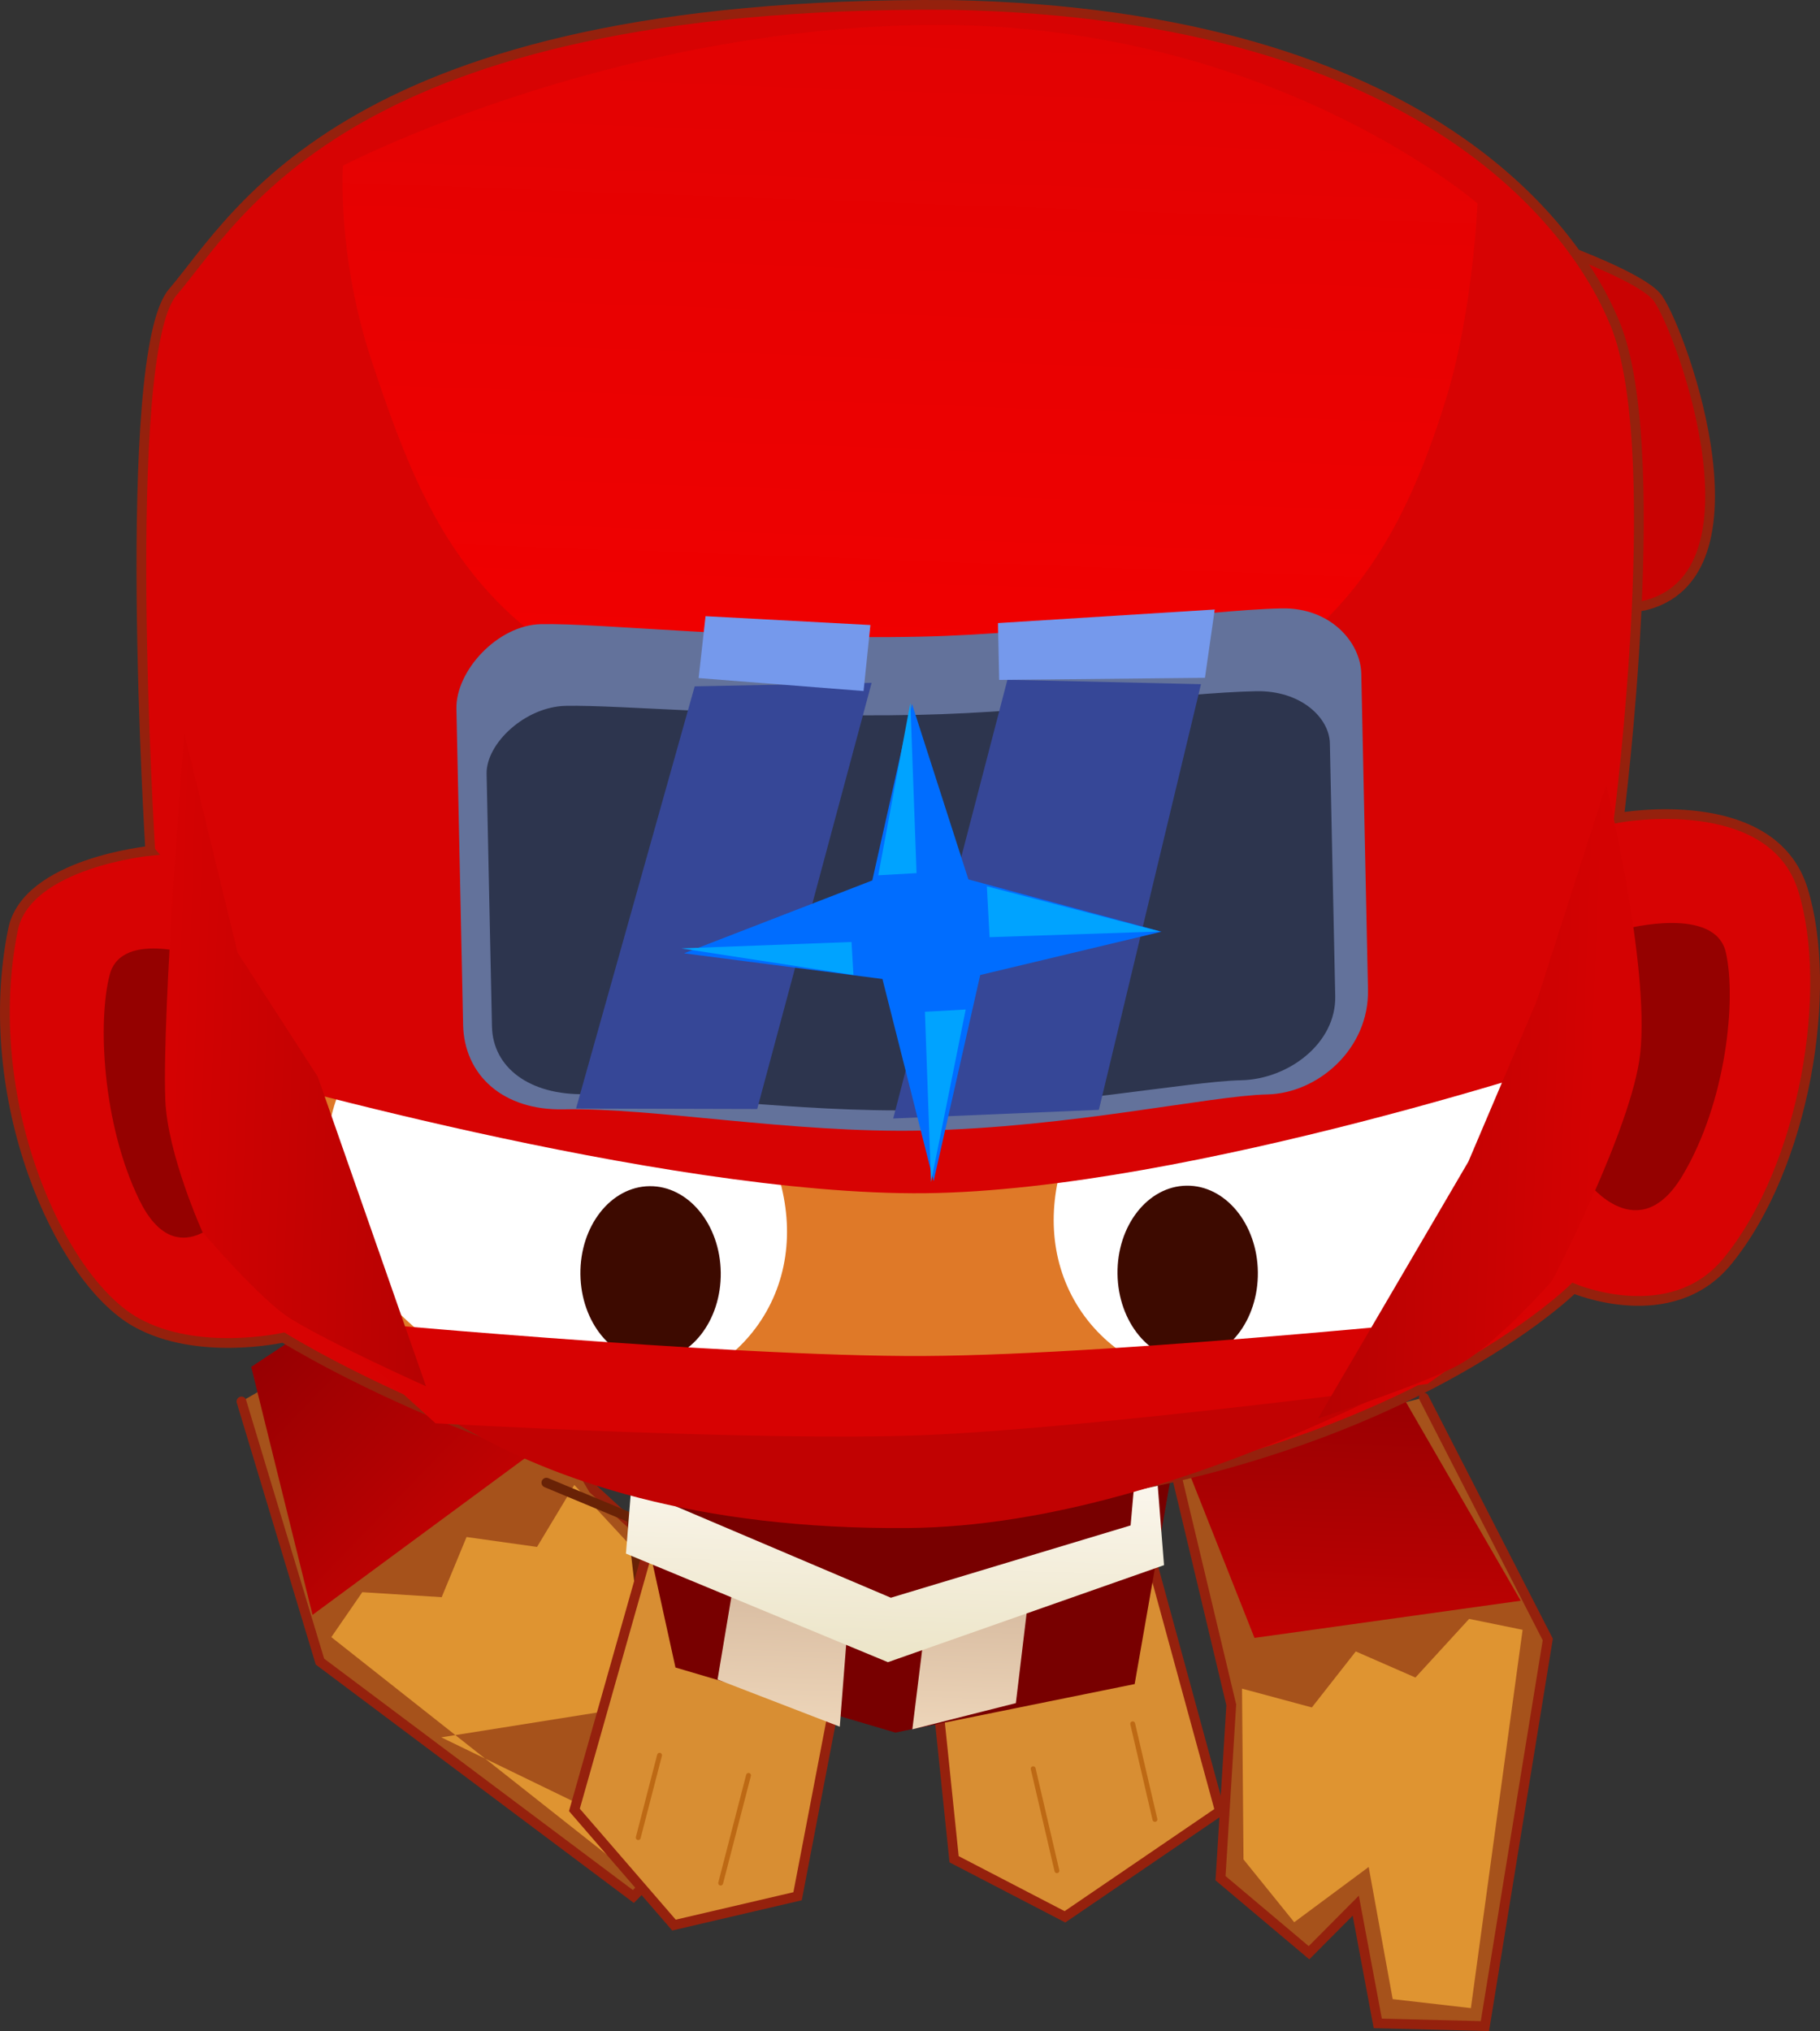 <svg version="1.1" xmlns="http://www.w3.org/2000/svg" xmlns:xlink="http://www.w3.org/1999/xlink" width="93.419" height="104.26" viewBox="0,0,93.419,104.26"><rect x="0" y="0" width="93.419" height="104.26" fill="#333333" stroke="none"/><defs><linearGradient x1="207.741" y1="188.901" x2="217.455" y2="198.29" gradientUnits="userSpaceOnUse" id="color-1"><stop offset="0" stop-color="#970002"/><stop offset="1" stop-color="#c00202"/></linearGradient><linearGradient x1="233.59" y1="201.638" x2="233.329" y2="208.868" gradientUnits="userSpaceOnUse" id="color-2"><stop offset="0" stop-color="#d7bba0"/><stop offset="1" stop-color="#edd5b9"/></linearGradient><linearGradient x1="243.214" y1="202.424" x2="242.969" y2="209.216" gradientUnits="userSpaceOnUse" id="color-3"><stop offset="0" stop-color="#d7bba0"/><stop offset="1" stop-color="#edd5b9"/></linearGradient><linearGradient x1="239.591" y1="193.409" x2="239.061" y2="208.087" gradientUnits="userSpaceOnUse" id="color-4"><stop offset="0" stop-color="#fffbf7"/><stop offset="1" stop-color="#e8e0be"/></linearGradient><linearGradient x1="262.553" y1="191.079" x2="262.065" y2="204.58" gradientUnits="userSpaceOnUse" id="color-5"><stop offset="0" stop-color="#970002"/><stop offset="1" stop-color="#c00202"/></linearGradient><linearGradient x1="240.596" y1="121.63" x2="239.274" y2="158.26" gradientUnits="userSpaceOnUse" id="color-6"><stop offset="0" stop-color="#e20202"/><stop offset="1" stop-color="#f20000"/></linearGradient><linearGradient x1="215.77" y1="174.577" x2="202.173" y2="174.086" gradientUnits="userSpaceOnUse" id="color-7"><stop offset="0" stop-color="#b60202"/><stop offset="1" stop-color="#d40202"/></linearGradient><linearGradient x1="261.558" y1="176.231" x2="275.155" y2="176.722" gradientUnits="userSpaceOnUse" id="color-8"><stop offset="0" stop-color="#b60202"/><stop offset="1" stop-color="#d40202"/></linearGradient></defs><g transform="translate(-193.291,-120.344)"><g data-paper-data="{&quot;isPaintingLayer&quot;:true}" fill-rule="nonzero" stroke-linejoin="miter" stroke-miterlimit="10" stroke-dasharray="" stroke-dashoffset="0" style="mix-blend-mode: normal"><path d="M217.191,185.659l6.554,11.126l6.568,6.029l-0.618,5.906l-3.404,-0.076l3.376,5.137l-3.865,3.915l-16.089,-12.059l-4.028,-13.354" data-paper-data="{&quot;index&quot;:null}" fill="#a6521b" stroke="#95210d" stroke-width="0.5" stroke-linecap="round"/><path d="M215.95,184.037l5.009,10.627l-11.626,8.575l-3.148,-12.729" data-paper-data="{&quot;index&quot;:null}" fill="url(#color-1)" stroke="#174752" stroke-width="0" stroke-linecap="round"/><path d="M210.298,204.382l1.589,-2.307l4.075,0.256l1.277,-3.088l3.618,0.508l1.913,-3.182l10.135,10.95l-3.243,1.864l-2.382,-1.663l-11.339,1.805l10.941,5.309l-1.2,1.698z" data-paper-data="{&quot;index&quot;:null}" fill="#df9431" stroke="#692206" stroke-width="0" stroke-linecap="round"/><path d="M221.336,196.452l4.38,1.825l0.425,3.628" fill="none" stroke="#692206" stroke-width="0.5" stroke-linecap="round"/><path d="M251.478,197.081l4.43,16.233l-7.954,5.424l-5.69,-2.955l-0.785,-7.587l-5.339,-0.468l-1.91,9.954l-6.344,1.481l-5.111,-5.912l5.007,-17.684c0,0 6.172,2.717 11.135,2.617c4.963,-0.1 12.562,-1.102 12.562,-1.102z" data-paper-data="{&quot;index&quot;:null}" fill="#d88e33" stroke="#95210d" stroke-width="0.5" stroke-linecap="round"/><path d="M252.573,213.739l-1.142,-4.908" data-paper-data="{&quot;index&quot;:null}" fill="none" stroke="#bd6914" stroke-width="0.25" stroke-linecap="round"/><path d="M247.541,216.371l-1.218,-5.235" data-paper-data="{&quot;index&quot;:null}" fill="none" stroke="#bd6914" stroke-width="0.25" stroke-linecap="round"/><path d="M224.309,189.328l30.17,0.612l-2.947,16.851l-12.285,2.49l-11.285,-3.341z" fill="#780000" stroke="#692206" stroke-width="0" stroke-linecap="butt"/><path d="M236.805,203.728l-0.409,5.25l-6.274,-2.42l0.839,-5.015" fill="url(#color-2)" stroke="#000000" stroke-width="0" stroke-linecap="round"/><path d="M246.062,202.527l-0.628,5.242l-5.313,1.344l0.62,-5.023" fill="url(#color-3)" stroke="#000000" stroke-width="0" stroke-linecap="round"/><path d="M227.165,193.467l-0.137,3.796l11.99,5.096l12.306,-3.712l0.424,-4.799l0.752,0.027l0.539,6.812l-14.172,4.98l-13.447,-5.573l0.455,-5.661z" fill="url(#color-4)" stroke="#000000" stroke-width="0" stroke-linecap="round"/><path d="M230.282,217.007l1.43,-5.529" data-paper-data="{&quot;index&quot;:null}" fill="none" stroke="#bd6914" stroke-width="0.25" stroke-linecap="round"/><path d="M226.051,214.673l1.094,-4.228" data-paper-data="{&quot;index&quot;:null}" fill="none" stroke="#bd6914" stroke-width="0.25" stroke-linecap="round"/><path d="M266.377,192.089l6.36,12.414l-3.227,19.846l-5.499,-0.14l-1.13,-6.042l-2.4,2.415l-4.541,-3.826l0.551,-8.898l-2.995,-12.561" fill="#a6521b" stroke="#95210d" stroke-width="0.5" stroke-linecap="round"/><path d="M269.967,131.878c0,0 7.005,2.21 8.336,3.67c1.052,1.155 5.908,14.062 -0.445,15.841c-3.941,1.104 -4.008,-7.658 -5.44,-9.832c-1.582,-2.401 -4.866,-2.303 -4.866,-2.303" fill="#c90202" stroke="#95210d" stroke-width="0.5" stroke-linecap="round"/><path d="M268.79,223.425l-4.014,-0.462l-1.232,-6.783l-3.822,2.836l-2.603,-3.224l-0.076,-8.767l3.585,0.966l2.254,-2.875l3.061,1.339l2.758,-3.01l2.744,0.56z" fill="#df9431" stroke="#692206" stroke-width="0" stroke-linecap="round"/><path d="M264.788,191.16l6.56,11.353l-13.666,1.908l-4.418,-11.154" fill="url(#color-5)" stroke="#174752" stroke-width="0" stroke-linecap="round"/><path d="M201.004,164.017c0,0 -1.583,-25.469 1.15,-28.669c3.403,-3.985 8.985,-14.966 39.882,-14.751c24.902,0.463 32.292,11.984 34.034,16.089c2.82,6.115 0.321,25.635 0.321,25.635c0,0 7.841,-1.439 9.437,3.674c1.596,5.112 0.117,14.211 -3.869,19.089c-2.892,3.54 -7.905,1.397 -7.905,1.397c0,0 -10.363,10.28 -33.257,11.439c-17.306,0.876 -32.957,-8.914 -32.957,-8.914c0,0 -4.397,0.992 -7.566,-0.785c-3.987,-2.236 -8.065,-11.564 -6.316,-20.156c0.698,-3.428 7.047,-4.047 7.047,-4.047z" fill="#d70303" stroke="#95210d" stroke-width="0.5" stroke-linecap="round"/><path d="M274.811,181.059l1.944,-13.038c0,0 4.571,-1.2 5.122,1.212c0.551,2.412 0.022,7.695 -2.228,11.46c-2.25,3.766 -4.838,0.365 -4.838,0.365z" data-paper-data="{&quot;index&quot;:null}" fill="#950100" stroke="#9a3d0c" stroke-width="0" stroke-linecap="round"/><path d="M204.912,182.625c0,0 -2.56,3.223 -4.467,-0.679c-1.907,-3.902 -2.146,-9.204 -1.521,-11.574c0.625,-2.37 4.804,-0.875 4.804,-0.875l1.183,13.129z" data-paper-data="{&quot;index&quot;:null}" fill="#950100" stroke="#9a3d0c" stroke-width="0" stroke-linecap="round"/><path d="M275.61,165.122l-2.425,18.272c0,0 -7.202,13.051 -32.885,13.357c-24.2,0.288 -35.524,-15.927 -35.524,-15.927l0.079,-11.23c0,0 0.568,-5.094 11.44,-5.264c11.382,-0.178 39.892,-0.225 49.97,-1.45c3.726,-0.453 9.345,2.243 9.345,2.243z" fill="#df7928" stroke="#954116" stroke-width="0" stroke-linecap="round"/><path d="M232.623,187.681c-2.702,4.754 -9.699,5.875 -15.63,2.505c-5.93,-3.37 -8.548,-9.956 -5.846,-14.71c2.702,-4.754 9.699,-5.875 15.63,-2.505c5.93,3.37 8.548,9.956 5.846,14.71z" fill="#ffffff" stroke="#954116" stroke-width="0" stroke-linecap="butt"/><path d="M230.287,185.669c0.031,2.475 -1.557,4.501 -3.546,4.526c-1.99,0.025 -3.628,-1.961 -3.658,-4.436c-0.031,-2.475 1.557,-4.501 3.546,-4.526c1.99,-0.025 3.628,1.961 3.658,4.436z" fill="#3d0a00" stroke="none" stroke-width="0" stroke-linecap="butt"/><path d="M254.023,172.435c5.844,-3.518 12.868,-2.571 15.687,2.113c2.82,4.685 0.368,11.334 -5.477,14.851c-5.844,3.518 -12.868,2.571 -15.687,-2.113c-2.82,-4.685 -0.368,-11.334 5.477,-14.852z" data-paper-data="{&quot;index&quot;:null}" fill="#ffffff" stroke="#954116" stroke-width="0" stroke-linecap="butt"/><path d="M254.198,181.207c1.99,-0.025 3.628,1.961 3.658,4.436c0.031,2.475 -1.557,4.501 -3.546,4.526c-1.99,0.025 -3.628,-1.961 -3.658,-4.436c-0.031,-2.475 1.557,-4.501 3.546,-4.526z" data-paper-data="{&quot;index&quot;:null}" fill="#3d0a00" stroke="none" stroke-width="0" stroke-linecap="butt"/><path d="M239.274,158.26c-20.197,-0.941 -23.673,-9.712 -26.881,-19.31c-1.825,-5.458 -1.497,-10.102 -1.497,-10.102c0,0 13.314,-6.943 29.701,-7.218c17.682,-0.297 28.529,9.156 28.529,9.156c0,0 -0.216,5.564 -1.647,10.153c-3.014,9.662 -8.282,18.249 -28.204,17.32z" fill="url(#color-6)" stroke="none" stroke-width="0" stroke-linecap="butt"/><path d="M275.239,174.398c0,0 -20.836,7.042 -34.437,7.196c-13.601,0.154 -36.169,-6.395 -36.169,-6.395l-2.778,-15.399l73.902,0.272z" fill="#d70303" stroke="#000000" stroke-width="0" stroke-linecap="round"/><path d="M210.825,188.407c0,0 18.546,2.326 28.287,2.362c10.067,0.037 31.168,-2.144 31.168,-2.144c0,0 -15.987,10.034 -30.376,10.156c-21.902,0.186 -29.079,-10.374 -29.079,-10.374z" fill="#c10202" stroke="#000000" stroke-width="0" stroke-linecap="round"/><path d="M266.568,191.384c0,0 -17.334,2.29 -25.88,2.629c-8.426,0.334 -25.042,-0.61 -25.042,-0.61l-5.919,-5.358c0,0 20.782,1.96 30.997,1.905c10.439,-0.056 30.979,-2.239 30.979,-2.239z" fill="#d70202" stroke="#000000" stroke-width="0" stroke-linecap="round"/><path d="M215.159,191.505c0,0 -4.824,-2.158 -6.932,-3.456c-1.556,-0.958 -4.541,-4.46 -4.541,-4.46c0,0 -1.808,-3.992 -1.911,-6.806c-0.171,-4.704 0.978,-18.791 0.978,-18.791l2.734,11.251l4.115,6.372l5.556,15.891z" fill="url(#color-7)" stroke="#000000" stroke-width="0" stroke-linecap="round"/><path d="M260.946,193.158l7.717,-13.188l3.534,-8.318l3.538,-11.025c0,0 2.243,9.253 1.748,13.796c-0.416,3.818 -4.524,11.667 -4.524,11.667c0,0 -2.94,3.354 -4.879,4.364c-2.049,1.066 -7.135,2.705 -7.135,2.705z" data-paper-data="{&quot;index&quot;:null}" fill="url(#color-8)" stroke="#000000" stroke-width="0" stroke-linecap="round"/><g stroke-width="0"><path d="M217.062,172.941c-0.11,-5.171 -0.284,-13.353 -0.344,-16.209c-0.041,-1.951 2.113,-4.302 4.345,-4.349c3.044,-0.065 10.82,0.827 19.453,0.643c6.786,-0.144 14.416,-1.363 18.563,-1.451c2.483,-0.053 4.051,1.72 4.086,3.359c0.056,2.63 0.228,10.743 0.344,16.209c0.065,3.044 -2.576,5.325 -5.168,5.38c-2.91,0.062 -10.107,1.694 -17.71,1.855c-6.748,0.143 -13.823,-1.186 -18.406,-1.088c-3.096,0.066 -5.108,-1.737 -5.164,-4.35z" fill="#63729b" stroke="none" stroke-linecap="butt"/><path d="M218.543,173.043c-0.088,-4.139 -0.227,-10.687 -0.275,-12.973c-0.033,-1.562 1.981,-3.449 4.061,-3.493c2.837,-0.06 10.08,0.632 18.124,0.461c6.324,-0.134 13.436,-1.131 17.301,-1.213c2.314,-0.049 3.77,1.365 3.798,2.677c0.045,2.105 0.183,8.598 0.275,12.973c0.052,2.436 -2.415,4.27 -4.831,4.321c-2.712,0.058 -9.422,1.384 -16.506,1.534c-6.288,0.134 -12.877,-0.91 -17.147,-0.82c-2.885,0.061 -4.755,-1.376 -4.799,-3.467z" fill="#2d354e" stroke="none" stroke-linecap="butt"/><path d="M222.859,177.248l6.09,-21.671l9.082,-0.182l-5.874,21.877z" fill="#364797" stroke="#000000" stroke-linecap="round"/><path d="M254.936,155.465l-5.241,21.85l-10.556,0.444l5.861,-22.522z" fill="#364797" stroke="#000000" stroke-linecap="round"/><path d="M229.151,155.151l0.355,-3.177l8.462,0.454l-0.351,3.388z" fill="#7599ec" stroke="#000000" stroke-linecap="round"/><path d="M244.578,155.246l-0.062,-2.918l11.126,-0.697l-0.502,3.507z" data-paper-data="{&quot;index&quot;:null}" fill="#7599ec" stroke="#000000" stroke-linecap="round"/><path d="M243.605,170.393l-2.394,10.585l-2.625,-10.38l-10.183,-1.318l9.662,-3.742l2.036,-9.066l2.897,9.014l9.911,2.684z" data-paper-data="{&quot;index&quot;:null}" fill="#006dff" stroke="none" stroke-linecap="butt"/><path d="M237.098,170.389l-8.841,-1.362l8.742,-0.329z" data-paper-data="{&quot;index&quot;:null}" fill="#00a3ff" stroke="none" stroke-linecap="butt"/><path d="M242.86,172.164l-1.781,8.86l-0.313,-8.743z" data-paper-data="{&quot;index&quot;:null}" fill="#00a3ff" stroke="none" stroke-linecap="butt"/><path d="M243.945,165.841l8.885,2.318l-8.744,0.293z" data-paper-data="{&quot;index&quot;:null}" fill="#00a3ff" stroke="none" stroke-linecap="butt"/><path d="M238.372,165.275l1.647,-8.854l0.318,8.742z" data-paper-data="{&quot;index&quot;:null}" fill="#00a3ff" stroke="none" stroke-linecap="butt"/></g></g></g></svg>